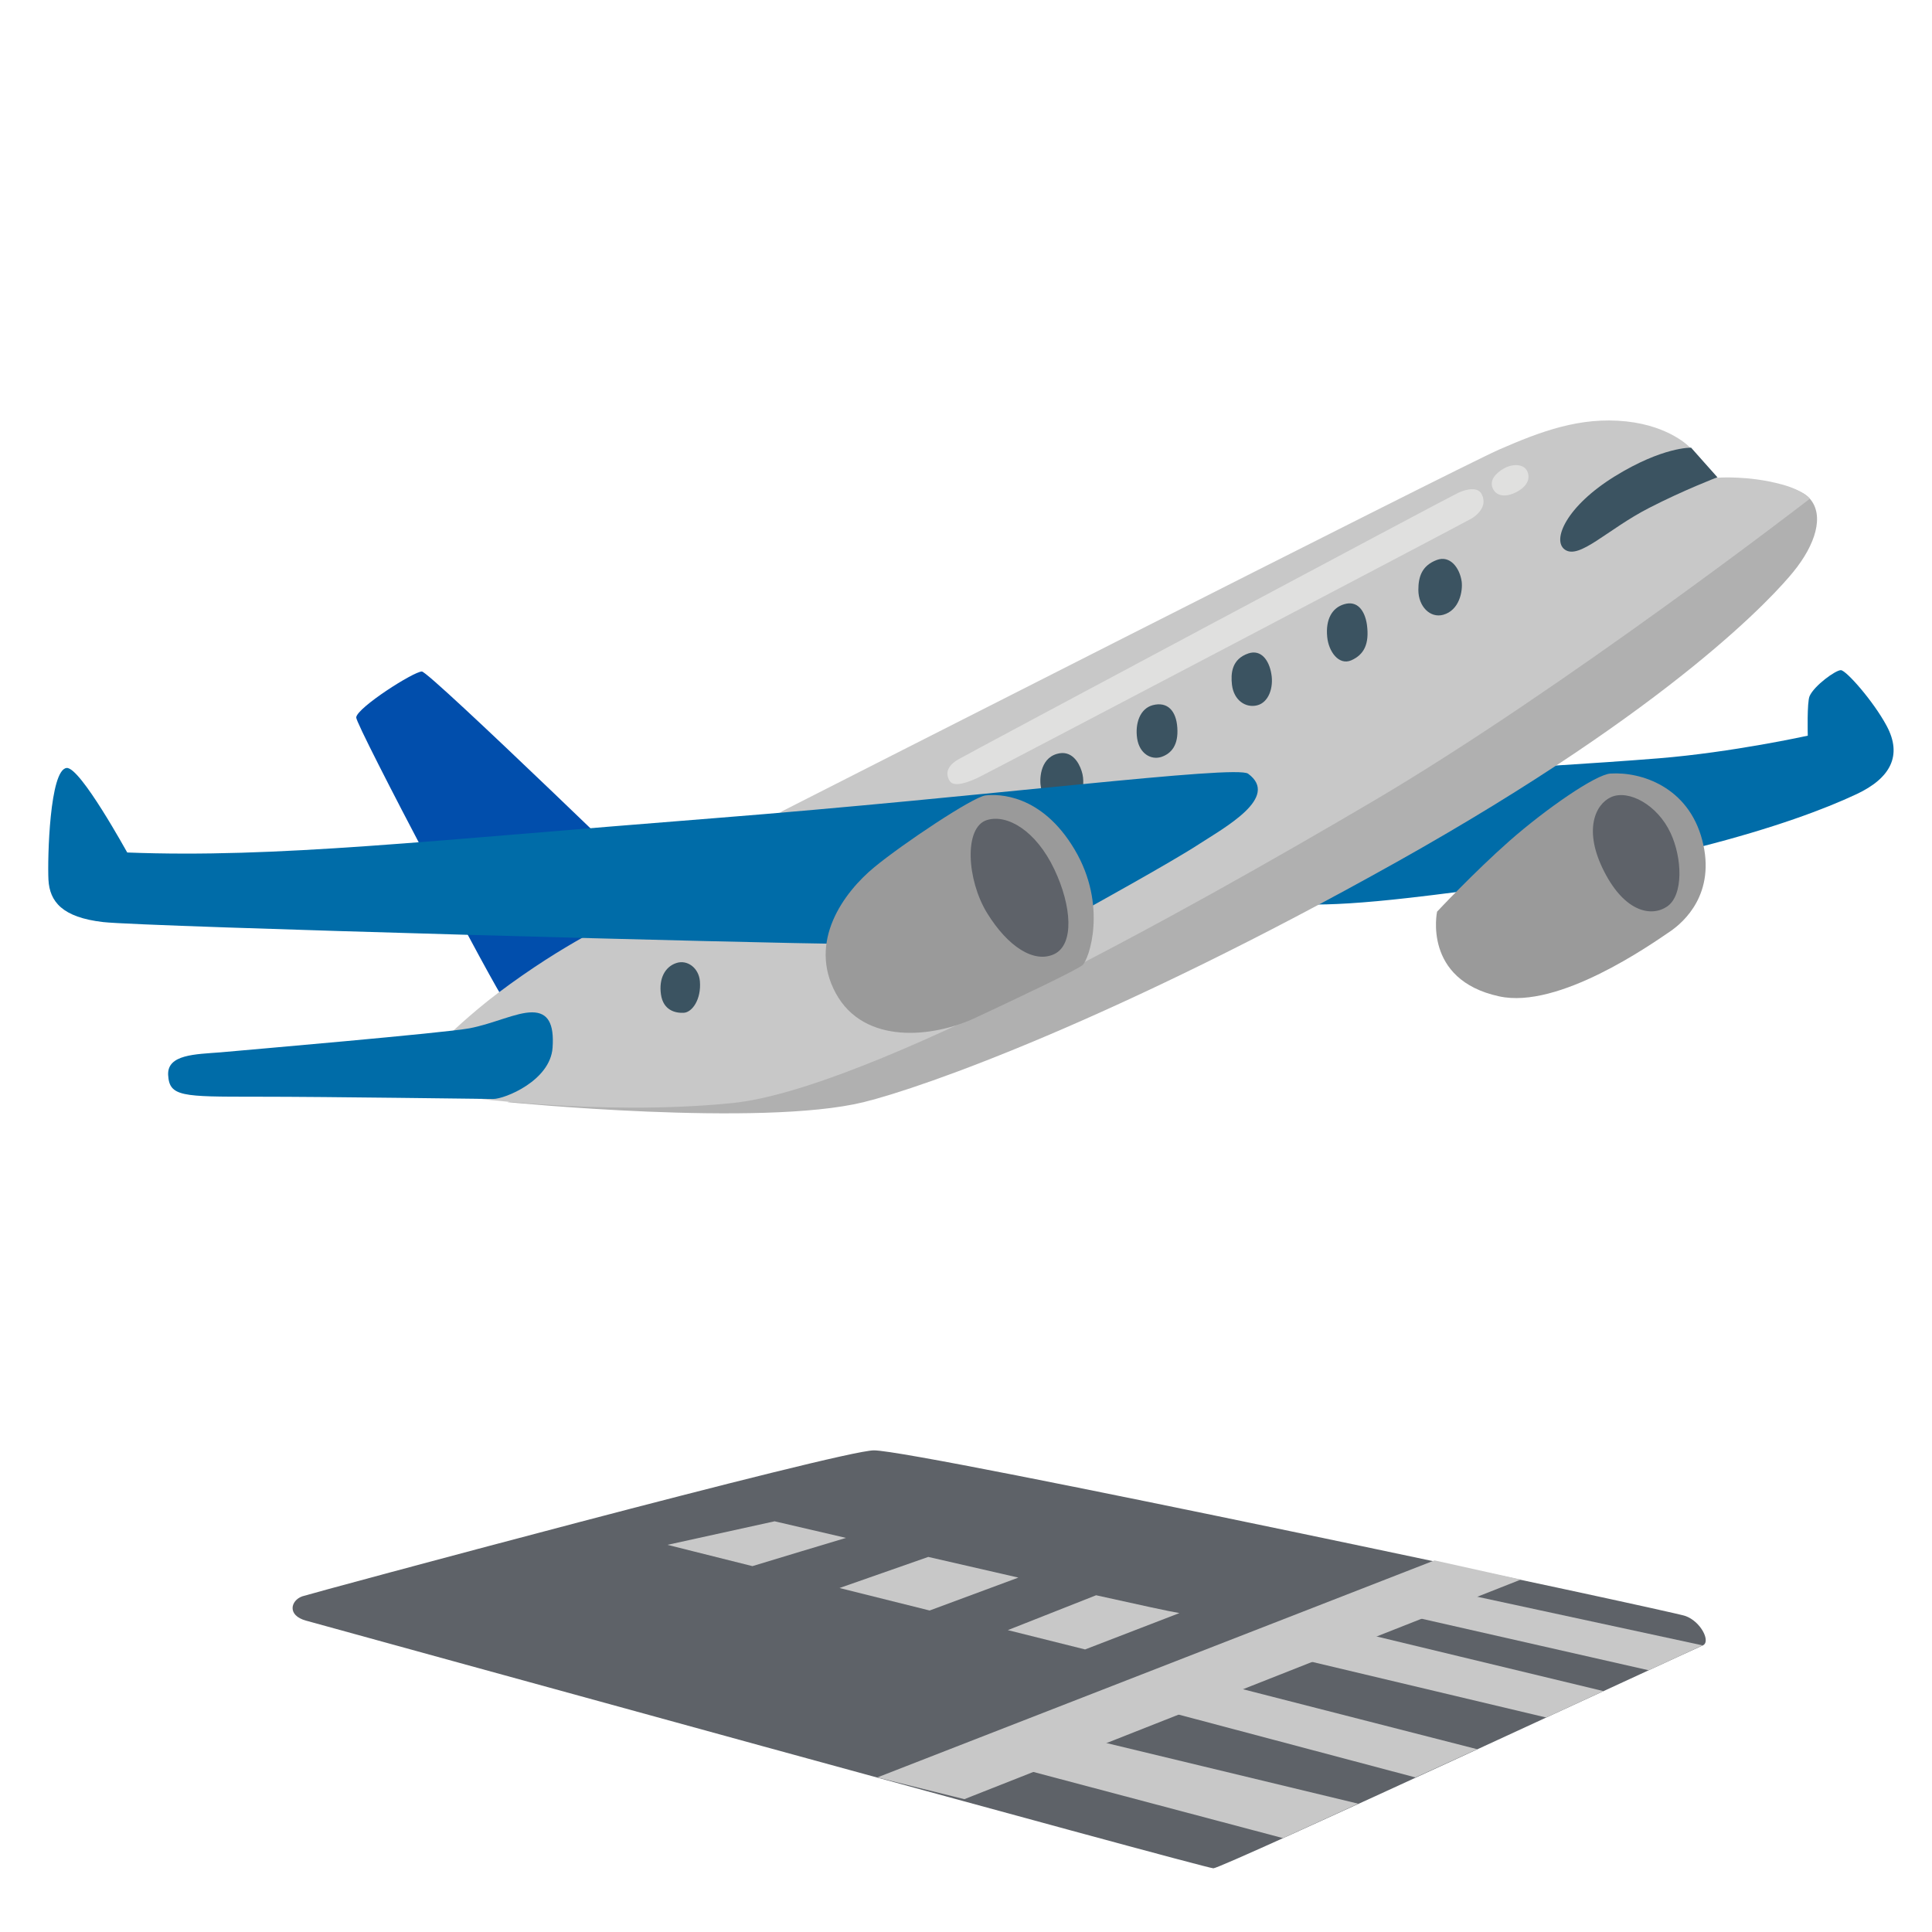 <svg xmlns="http://www.w3.org/2000/svg" width="128" height="128" viewBox="0 0 128 128" fill="none"><path d="M57.9 96.09C55.7 96.09 20.62 105.56 20.03 105.76C19.26 106.03 19 107.02 20.27 107.37C21.54 107.72 79.81 123.78 80.39 123.78C80.97 123.78 112.23 109.25 112.8 109.02C113.38 108.79 112.68 107.41 111.65 107.06C110.61 106.7 60.78 96.09 57.9 96.09Z" fill="#5E6268"></path><path d="M58.12 117.76L95.04 103.38L100.76 104.65L63.89 119.2L58.12 117.76Z" fill="#C8C8C8"></path><path d="M96.49 105.49L112.8 109.01L109.23 110.66L91.74 106.69L96.49 105.49Z" fill="#C8C8C8"></path><path d="M89.75 108.07L106.23 112.04L102.44 113.79L85.48 109.76L89.75 108.07Z" fill="#C8C8C8"></path><path d="M80.49 111.44L97.87 115.89L93.78 117.76L76.52 113.18L80.49 111.44Z" fill="#C8C8C8"></path><path d="M67.08 117.03L85 121.78L89.99 119.5L72.01 115.17L67.08 117.03Z" fill="#C8C8C8"></path><path d="M56.05 101.89C53.24 101.24 51.32 100.79 51.32 100.79L44.22 102.35L49.85 103.76C51.89 103.14 54.14 102.46 56.05 101.89Z" fill="#C8C8C8"></path><path d="M67.47 104.52C65.5 104.07 63.45 103.6 61.5 103.15L55.62 105.21L61.59 106.7L67.47 104.52Z" fill="#C8C8C8"></path><path d="M72.62 105.69L66.77 108L71.89 109.28L78.14 106.87C77.55 106.78 75.42 106.31 72.62 105.69Z" fill="#C8C8C8"></path><path d="M23.6 47.53C23.55 48.02 33.2 66.27 33.39 66.21C33.58 66.15 40.46 64.98 40.46 64.98L44.68 60.25C44.68 60.25 28.46 44.49 27.95 44.49C27.42 44.48 23.66 46.88 23.6 47.53Z" fill="#014EAC"></path><path d="M99.39 50.94C99.39 50.94 105.57 50.59 109.9 50.24C114.8 49.84 119.77 48.74 119.77 48.74C119.77 48.74 119.71 46.52 119.89 46.12C120.2 45.42 121.61 44.4 121.96 44.4C122.31 44.4 124.12 46.46 124.99 48.08C126.06 50.06 125.24 51.56 123.01 52.61C118.76 54.61 109.52 57.64 93.4 59.48C68.83 62.29 99.39 50.94 99.39 50.94Z" fill="#006CA8"></path><path d="M51.13 66.59L33.63 73.02C33.63 73.02 50.43 74.69 57.22 73.02C61.17 72.05 73.88 67.56 92.57 57.09C110.98 46.77 117.61 39.37 118.81 37.89C120.28 36.09 120.89 34.15 119.9 33.03C119.02 32.04 116.49 32.04 116.49 32.04L51.13 66.59Z" fill="#B0B0B0"></path><path d="M29.59 68.7C29.59 68.7 31.16 67.17 32.98 65.8C37.47 62.42 40.93 60.92 40.93 60.92L51.85 53.73C51.85 53.73 96.62 30.96 99.33 29.78C102.04 28.6 104.68 27.59 107.75 27.92C110.65 28.23 111.96 29.64 111.96 29.64L113.8 31.65C113.8 31.65 115.82 31.49 118.03 32.09C119.46 32.47 119.91 33.04 119.91 33.04C119.91 33.04 103.61 45.63 91.02 53.05C78.43 60.47 57.41 72.18 48.52 73.08C39.63 73.98 30.16 72.6 30.16 72.6L29.59 68.7Z" fill="#C8C8C8"></path><path d="M11.14 71.22C11.22 72.66 12.05 72.66 16.96 72.66C22.03 72.66 31.93 72.81 32.68 72.81C33.44 72.81 36.46 71.6 36.61 69.41C36.72 67.82 36.31 67.07 35.25 67.07C34.19 67.07 32.68 67.83 31.09 68.13C29.5 68.43 16.27 69.57 14.61 69.72C12.96 69.85 11.07 69.85 11.14 71.22Z" fill="#006CA8"></path><path d="M95.21 60.4C95.21 60.4 97.65 57.79 100.02 55.7C102.4 53.61 105.71 51.31 106.7 51.25C108.74 51.12 111.86 52.14 112.78 55.67C113.7 59.2 111.56 61.09 110.65 61.71C109.37 62.58 103.26 66.88 99.32 66.01C94.24 64.91 95.21 60.4 95.21 60.4Z" fill="#9A9A9A"></path><path d="M106.74 52.81C105.69 53.28 104.88 55.01 106.28 57.74C107.67 60.47 109.44 60.75 110.45 60.06C111.55 59.31 111.45 56.83 110.68 55.19C109.82 53.33 107.9 52.29 106.74 52.81Z" fill="#5E6269"></path><path d="M70.01 49.95C68.87 50.29 68.86 51.71 68.97 52.2C69.27 53.62 71.35 53.41 71.35 53.41C71.35 53.41 72.03 52.2 71.66 51.08C71.47 50.49 70.98 49.66 70.01 49.95Z" fill="#3B5361"></path><path d="M4.42 50.88C3.29 50.97 3.14 56.85 3.21 58.29C3.29 59.73 4.12 60.78 6.84 61.09C9.56 61.4 51.36 62.53 55.97 62.53C60.58 62.53 71.92 60.26 71.92 60.26C71.92 60.26 77.66 57.09 79.4 55.95C81.14 54.82 84.82 52.82 82.69 51.26C81.87 50.66 65.41 52.78 47.28 54.21C28.17 55.71 18.33 56.86 8.43 56.48C8.42 56.48 5.32 50.81 4.42 50.88Z" fill="#006CA8"></path><path d="M55.37 65.8C57.24 69.24 61.81 68.76 64.65 67.42C67.49 66.09 71.3 64.29 71.72 63.94C72.14 63.59 73.4 60 71.2 56.29C69 52.58 66.12 52.6 65.29 52.7C64.45 52.8 59.8 55.91 57.93 57.45C55.89 59.13 53.52 62.38 55.37 65.8Z" fill="#9A9A9A"></path><path d="M65.39 54.33C63.85 54.8 64.05 58.29 65.39 60.48C66.78 62.74 68.52 63.84 69.85 63.21C71.18 62.57 71.01 60.03 69.85 57.59C68.63 55.02 66.72 53.92 65.39 54.33Z" fill="#5E6269"></path><path d="M112.04 29.66C112.04 29.66 110.17 29.59 106.98 31.56C103.79 33.53 102.8 35.78 103.67 36.41C104.63 37.1 106.49 35.07 109.26 33.65C111.53 32.48 113.78 31.62 113.78 31.62L112.04 29.66Z" fill="#3B5361"></path><path d="M76.37 46.72C75.52 46.95 75.19 47.94 75.34 48.93C75.49 49.92 76.25 50.37 76.94 50.15C77.62 49.92 78.08 49.35 78 48.21C77.93 47.11 77.36 46.46 76.37 46.72Z" fill="#3B5361"></path><path d="M82.71 43.29C81.59 43.67 81.54 44.63 81.62 45.36C81.74 46.4 82.53 46.92 83.29 46.73C84.05 46.54 84.39 45.56 84.23 44.65C84.08 43.74 83.55 43.01 82.71 43.29Z" fill="#3B5361"></path><path d="M89.06 40.03C88.24 40.27 87.82 41.05 87.93 42.19C88.02 43.17 88.7 44.1 89.52 43.75C90.36 43.38 90.74 42.68 90.56 41.37C90.42 40.45 89.93 39.77 89.06 40.03Z" fill="#3B5361"></path><path d="M95.19 37.1C94.21 37.47 93.97 38.2 93.97 39.08C93.97 40.19 94.76 40.97 95.62 40.73C96.69 40.43 96.92 39.17 96.84 38.53C96.71 37.62 96.07 36.77 95.19 37.1Z" fill="#3B5361"></path><path d="M44.79 63.81C44.06 64.06 43.64 64.83 43.79 65.88C43.94 66.93 44.73 67.13 45.3 67.1C45.86 67.07 46.47 66.21 46.37 65.01C46.3 64.13 45.53 63.55 44.79 63.81Z" fill="#3B5361"></path><path d="M96.61 32.65C95.82 33.02 64.29 49.85 63.51 50.3C62.73 50.75 62.63 51.25 62.91 51.73C63.19 52.21 64.23 51.79 64.82 51.51C65.41 51.23 97.05 34.62 97.5 34.35C97.94 34.08 98.55 33.5 98.17 32.75C97.92 32.24 97.18 32.39 96.61 32.65Z" fill="#E0E0DF"></path><path d="M99.65 31.03C99.12 31.33 98.64 31.81 98.91 32.38C99.18 32.95 99.88 32.91 100.45 32.61C101.02 32.32 101.42 31.85 101.21 31.28C101 30.71 100.22 30.71 99.65 31.03Z" fill="#E0E0DF"></path></svg>
